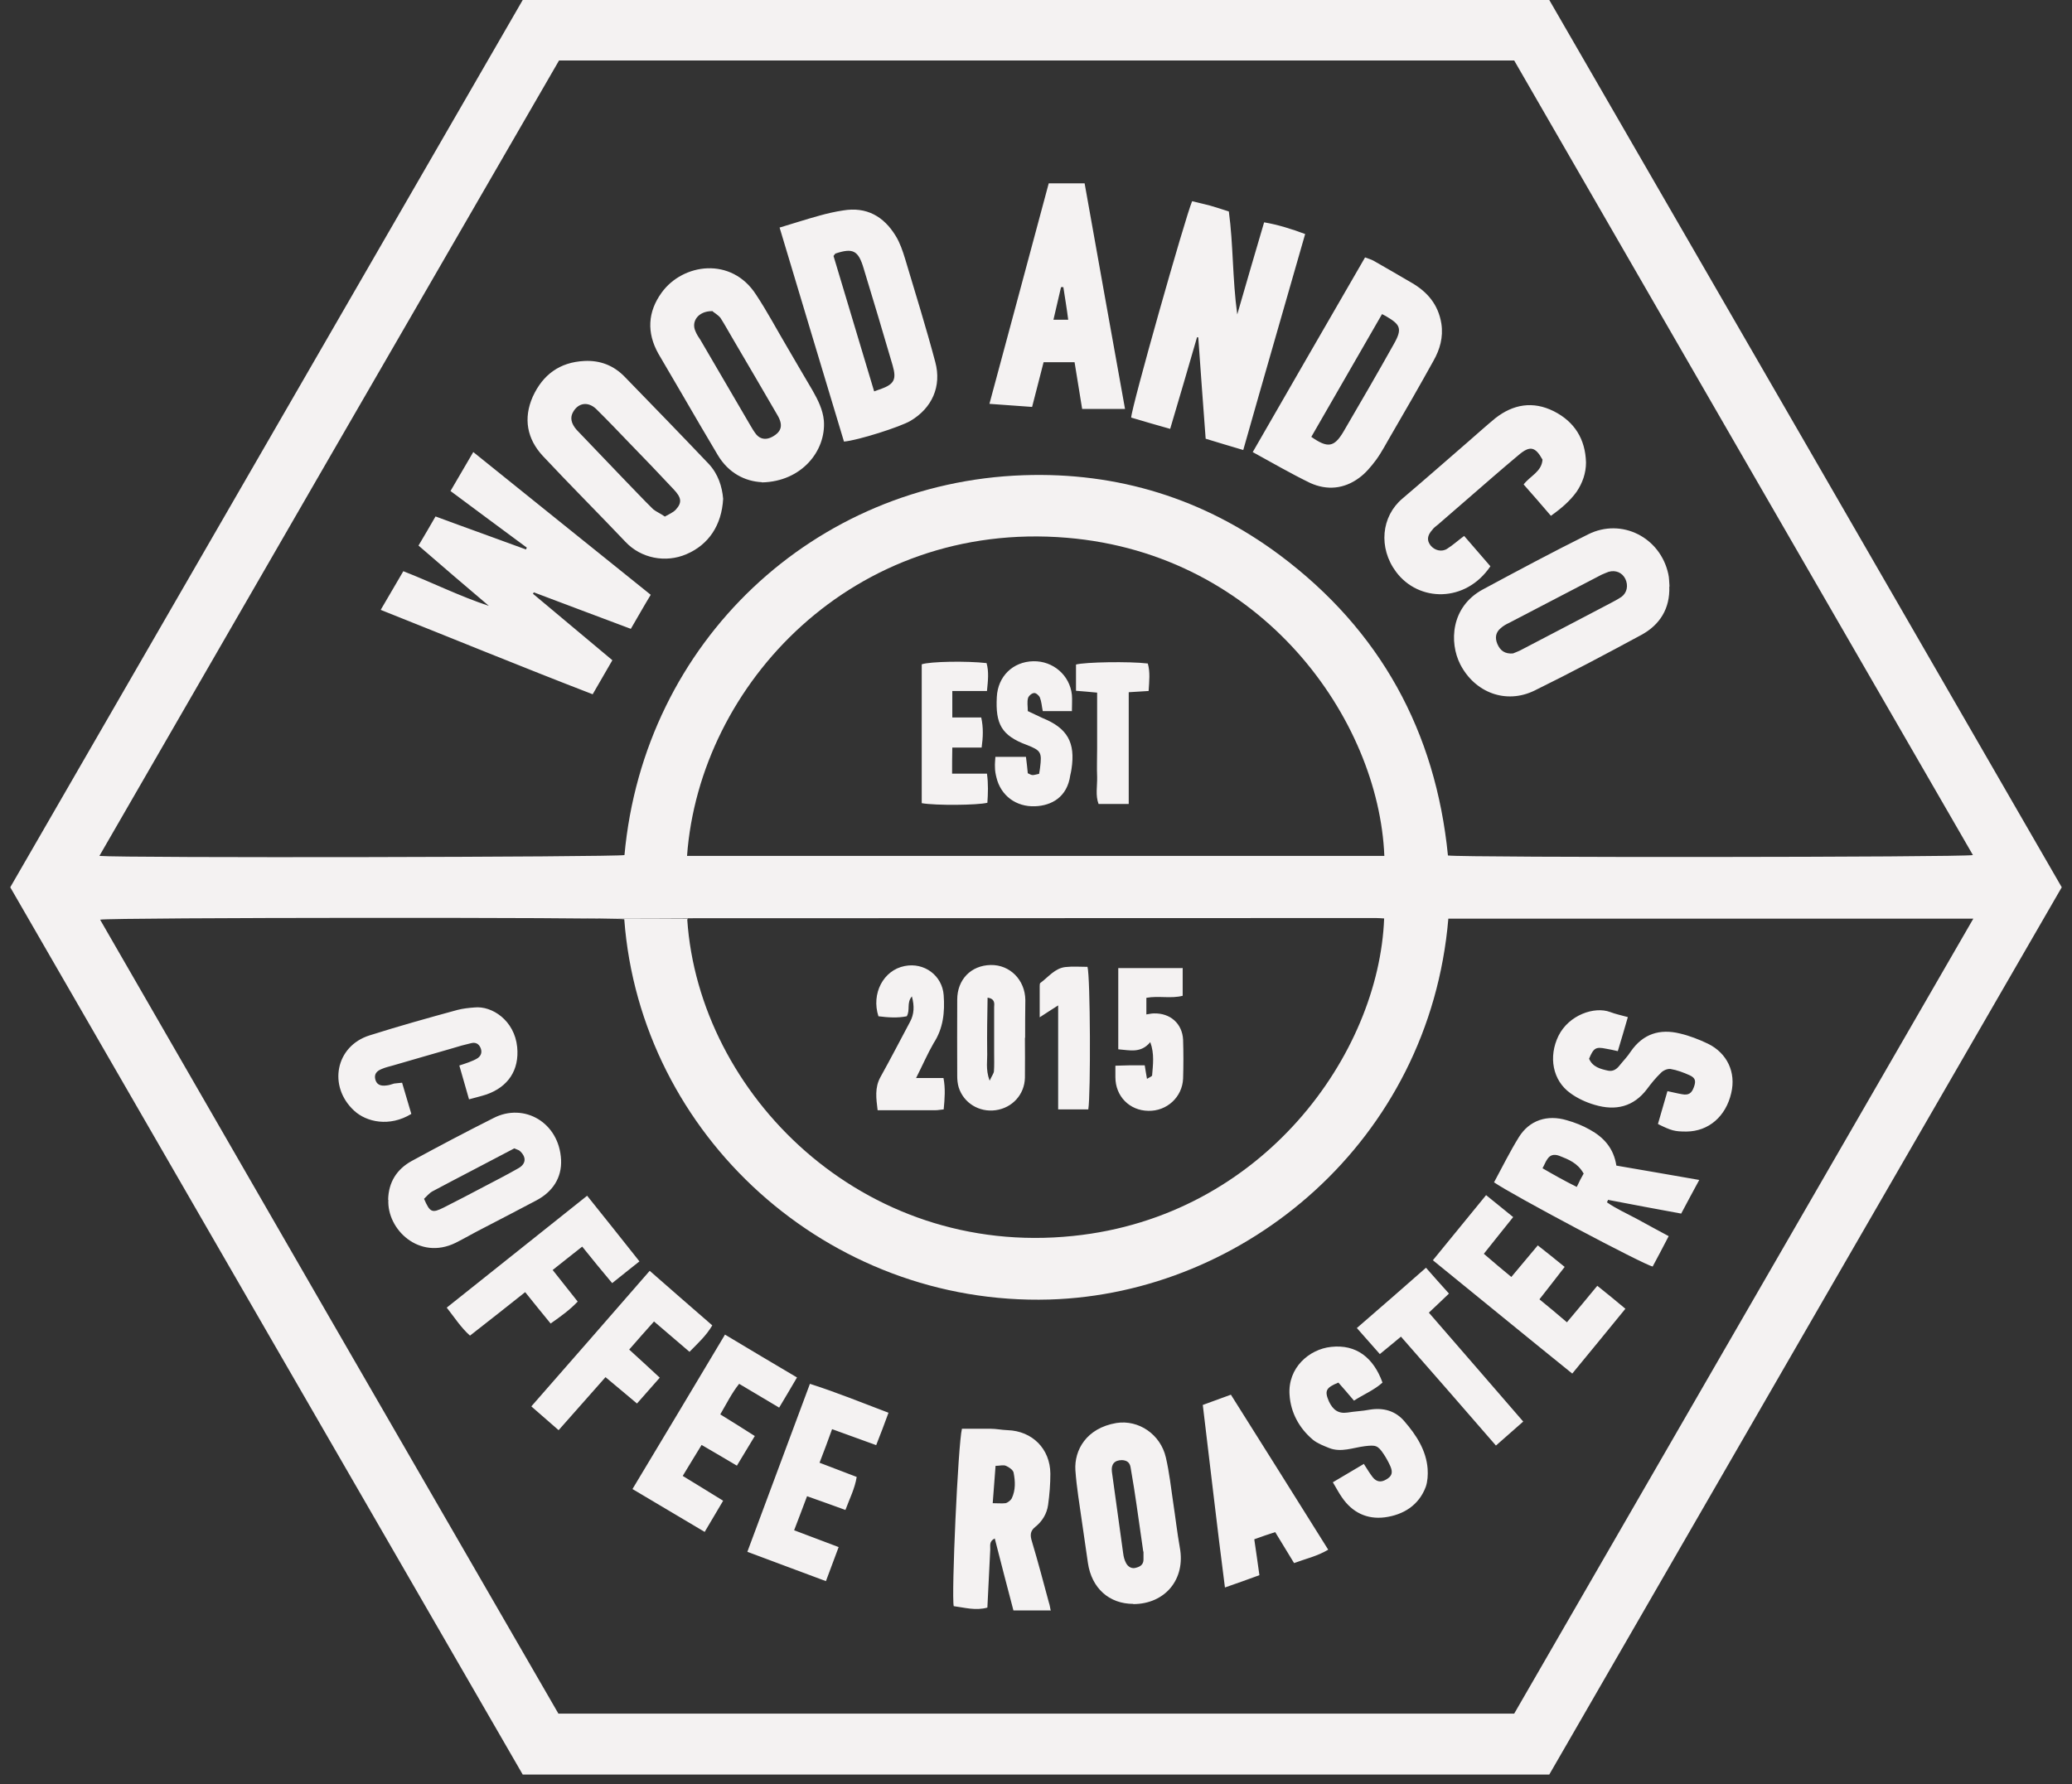 <svg width="101" height="87" viewBox="0 0 101 87" fill="none" xmlns="http://www.w3.org/2000/svg">
<rect x="0" y="0" width="101" height="87" fill="#333333" stroke="none"/>
<g clip-path="url(#clip0_1_245)">
<path d="M100.5 43.26C92.17 57.68 83.85 72.08 75.52 86.52H25.48C17.16 72.13 8.85 57.72 0.5 43.26C8.81 28.86 17.14 14.45 25.48 0H75.52C83.85 14.41 92.17 28.82 100.5 43.26ZM27.21 83.55H73.81C81.26 70.64 88.71 57.75 96.19 44.79H70.6C69.68 55.64 60.68 63.08 51.15 63.36C40.36 63.67 31.22 55.37 30.43 44.82C29.83 44.72 5.39 44.73 4.88 44.84C12.32 57.76 19.76 70.65 27.22 83.55H27.21ZM4.83 41.73C6.05 41.84 29.99 41.79 30.44 41.69C31.39 31.27 39.71 23.52 49.89 23.17C54.48 23.01 58.69 24.31 62.39 27.07C67.28 30.73 69.98 35.66 70.58 41.71C71.34 41.82 95.68 41.8 96.17 41.69C88.7 28.76 81.25 15.85 73.81 2.95H27.25C19.77 15.88 12.32 28.77 4.84 41.74L4.83 41.73ZM33.49 41.73H67.48C67.21 35.08 61.54 27.02 52.01 26.22C41.62 25.35 34.1 33.35 33.49 41.73ZM67.47 44.78C67.3 44.77 67.18 44.76 67.06 44.76C55.91 44.76 44.76 44.77 33.59 44.77C22.42 44.77 33.55 44.78 33.54 44.79L33.5 44.83C34.07 53.34 42.04 61.33 52.31 60.26C61.56 59.31 67.22 51.39 67.47 44.78Z" fill="#F4F2F2"/>
<path d="M51.2 78.52H49.4C49.09 77.34 48.79 76.19 48.49 75.01C48.2 75.15 48.28 75.37 48.27 75.55C48.22 76.48 48.18 77.42 48.13 78.38C47.56 78.54 47.02 78.38 46.49 78.31C46.37 77.81 46.7 70.41 46.89 69.66H48.27C48.56 69.66 48.83 69.72 49.12 69.73C50.31 69.77 51.19 70.63 51.2 71.85C51.2 72.36 51.16 72.86 51.09 73.37C51.03 73.81 50.8 74.18 50.46 74.45C50.21 74.65 50.21 74.86 50.3 75.15C50.6 76.15 50.86 77.14 51.13 78.14C51.17 78.25 51.18 78.36 51.22 78.54L51.2 78.52ZM48.53 71.45C48.48 72.06 48.44 72.64 48.39 73.29C48.61 73.29 48.83 73.31 49.01 73.29C49.12 73.27 49.27 73.15 49.32 73.05C49.51 72.65 49.49 72.22 49.41 71.81C49.39 71.67 49.19 71.54 49.04 71.47C48.9 71.41 48.73 71.47 48.53 71.47V71.45ZM72.82 57.66C73.23 56.9 73.6 56.15 74.04 55.44C74.55 54.62 75.42 54.33 76.38 54.62C76.77 54.73 77.15 54.88 77.5 55.08C78.17 55.45 78.66 55.98 78.79 56.83C80.1 57.05 81.43 57.29 82.83 57.53C82.51 58.11 82.23 58.65 81.95 59.17C80.72 58.95 79.55 58.72 78.38 58.5C78.38 58.54 78.34 58.59 78.33 58.62C78.79 58.94 79.31 59.17 79.81 59.44C80.31 59.71 80.81 59.99 81.34 60.27C81.07 60.79 80.82 61.27 80.56 61.75C80.15 61.68 73.67 58.24 72.82 57.64V57.66ZM77.19 57.21C76.9 56.7 76.46 56.53 76 56.35C75.75 56.26 75.56 56.31 75.43 56.51C75.34 56.63 75.29 56.78 75.19 56.96C75.49 57.13 75.74 57.28 76 57.42C76.27 57.57 76.56 57.72 76.86 57.87C76.98 57.61 77.08 57.42 77.2 57.21H77.19ZM55.25 78.2C54.06 78.2 53.21 77.43 53.03 76.2C52.88 75.12 52.71 74.03 52.56 72.95C52.5 72.53 52.45 72.1 52.42 71.68C52.36 70.72 52.94 69.63 54.42 69.38C55.5 69.21 56.57 69.93 56.83 71.06C57 71.79 57.08 72.54 57.19 73.28C57.3 74 57.38 74.72 57.51 75.45C57.8 76.99 56.8 78.21 55.23 78.21L55.25 78.2ZM55.73 75.66C55.58 74.64 55.44 73.59 55.28 72.56C55.23 72.22 55.16 71.88 55.11 71.54C55.07 71.29 54.91 71.2 54.69 71.19C54.33 71.19 54.15 71.39 54.2 71.76C54.39 73.09 54.56 74.41 54.75 75.74C54.77 75.9 54.81 76.06 54.89 76.21C54.99 76.4 55.18 76.51 55.4 76.43C55.59 76.38 55.74 76.27 55.74 76.04V75.64L55.73 75.66ZM18.92 58.49C18.94 57.64 19.34 57.01 20.06 56.61C21.38 55.89 22.71 55.19 24.06 54.51C25.54 53.75 27.26 54.72 27.35 56.55C27.39 57.42 26.94 58.11 26.14 58.53C25.24 59 24.34 59.48 23.44 59.94C23.03 60.15 22.62 60.39 22.2 60.6C20.43 61.46 18.86 59.94 18.93 58.5L18.92 58.49ZM25.07 55.99C23.75 56.69 22.42 57.37 21.09 58.08C20.92 58.17 20.79 58.34 20.67 58.45C20.96 59.12 21.06 59.16 21.64 58.87C22.27 58.55 22.91 58.22 23.53 57.89C24.1 57.59 24.69 57.29 25.25 56.97C25.66 56.75 25.67 56.4 25.32 56.1C25.26 56.06 25.17 56.04 25.07 55.99ZM80.82 54.79C80.97 54.28 81.12 53.76 81.28 53.2C81.53 53.25 81.75 53.31 81.99 53.35C82.31 53.41 82.46 53.31 82.57 53C82.68 52.7 82.64 52.55 82.35 52.42C82.06 52.29 81.74 52.17 81.43 52.12C81.28 52.1 81.07 52.19 80.96 52.31C80.71 52.55 80.49 52.82 80.29 53.09C79.63 53.97 78.75 54.17 77.74 53.87C77.32 53.75 76.89 53.55 76.55 53.3C75.68 52.68 75.47 51.52 75.97 50.5C76.48 49.48 77.72 49.06 78.48 49.34C78.74 49.44 79.02 49.5 79.35 49.59C79.19 50.14 79.04 50.66 78.86 51.25C78.65 51.2 78.46 51.16 78.28 51.13C77.79 51.03 77.68 51.09 77.46 51.62C77.63 52.02 78.01 52.12 78.38 52.2C78.6 52.25 78.78 52.15 78.92 51.98C79.11 51.74 79.33 51.52 79.49 51.27C80.09 50.4 80.91 50.15 81.89 50.39C82.36 50.5 82.82 50.68 83.26 50.89C84.19 51.35 84.63 52.28 84.39 53.29C84.13 54.43 83.29 55.16 82.21 55.17C81.63 55.17 81.48 55.13 80.83 54.81L80.82 54.79ZM66.49 71.39C66.66 71.66 66.78 71.85 66.91 72.02C67.1 72.26 67.32 72.28 67.56 72.14C67.85 71.98 67.91 71.8 67.77 71.48C67.68 71.28 67.57 71.08 67.45 70.9C67.16 70.46 67.05 70.45 66.53 70.51C65.96 70.58 65.37 70.83 64.79 70.6C64.52 70.49 64.22 70.38 63.99 70.19C63.33 69.63 62.92 68.88 62.86 68.02C62.76 66.68 63.83 65.78 64.88 65.67C66.12 65.53 66.96 66.21 67.39 67.41C66.98 67.78 66.46 67.99 66 68.29C65.73 67.97 65.48 67.68 65.24 67.41C64.62 67.66 64.56 67.82 64.78 68.33C64.97 68.73 65.23 68.94 65.69 68.87C66.05 68.81 66.41 68.8 66.77 68.73C67.44 68.62 68.03 68.79 68.46 69.3C69.04 69.97 69.52 70.71 69.59 71.61C69.61 71.91 69.59 72.23 69.5 72.49C69.16 73.4 68.4 73.86 67.5 73.98C66.63 74.09 65.91 73.74 65.41 73C65.26 72.79 65.14 72.55 64.97 72.27C65.49 71.96 65.98 71.67 66.49 71.37V71.39ZM64.74 75.56C64.2 75.88 63.64 76 63.08 76.21C62.78 75.71 62.48 75.23 62.16 74.7C61.82 74.81 61.49 74.92 61.14 75.05C61.23 75.63 61.3 76.18 61.39 76.8C60.84 77 60.32 77.19 59.71 77.4C59.32 74.39 58.99 71.46 58.63 68.5C59.09 68.33 59.51 68.18 60 68C61.57 70.5 63.15 73 64.74 75.55V75.56ZM69.85 61.44C70.72 60.37 71.56 59.35 72.44 58.27C72.89 58.64 73.31 58.98 73.76 59.34C73.27 59.94 72.83 60.51 72.33 61.13C72.78 61.52 73.21 61.88 73.67 62.26C74.11 61.74 74.52 61.24 74.96 60.72C75.4 61.07 75.81 61.39 76.27 61.77C75.85 62.31 75.46 62.82 75.04 63.35C75.5 63.72 75.91 64.07 76.38 64.47C76.87 63.89 77.35 63.31 77.86 62.69C78.32 63.06 78.76 63.41 79.23 63.81C78.36 64.88 77.52 65.9 76.64 66.97C74.36 65.13 72.13 63.3 69.84 61.44H69.85ZM39.93 71.31C40.55 71.55 41.14 71.77 41.76 72.01C41.67 72.57 41.42 73.06 41.21 73.62C40.59 73.4 39.98 73.17 39.34 72.95C39.13 73.5 38.93 74.05 38.71 74.61C39.43 74.88 40.13 75.15 40.88 75.43C40.67 75.99 40.48 76.51 40.26 77.09C38.98 76.62 37.73 76.14 36.43 75.66C37.45 72.92 38.46 70.22 39.48 67.47C40.79 67.89 42.02 68.39 43.31 68.88C43.11 69.43 42.92 69.93 42.71 70.46C41.99 70.2 41.3 69.95 40.56 69.68C40.37 70.22 40.17 70.74 39.94 71.34L39.93 71.31ZM36.79 70.02C36.48 70.54 36.22 70.97 35.92 71.46C35.35 71.12 34.8 70.8 34.2 70.45C33.9 70.95 33.6 71.42 33.28 71.96C33.93 72.36 34.56 72.74 35.25 73.17C34.95 73.67 34.67 74.15 34.35 74.69C33.17 73.99 32.02 73.31 30.83 72.6C32.34 70.09 33.83 67.6 35.34 65.07C36.52 65.78 37.65 66.45 38.85 67.16C38.56 67.65 38.29 68.12 37.98 68.63C37.32 68.24 36.7 67.87 36.03 67.47C35.67 67.92 35.42 68.43 35.11 68.96C35.66 69.3 36.21 69.64 36.8 70.02H36.79ZM22.86 53.59C22.69 53.01 22.55 52.49 22.39 51.95C22.56 51.89 22.71 51.85 22.86 51.79C23.01 51.73 23.17 51.67 23.3 51.58C23.46 51.46 23.51 51.28 23.42 51.08C23.33 50.88 23.17 50.81 22.97 50.86C22.66 50.93 22.34 51.02 22.02 51.12C21.06 51.39 20.1 51.68 19.15 51.95C18.98 52 18.79 52.04 18.63 52.11C18.34 52.22 18.24 52.38 18.29 52.61C18.35 52.87 18.53 52.97 18.86 52.92C18.98 52.91 19.1 52.86 19.21 52.83C19.32 52.81 19.45 52.81 19.6 52.79C19.75 53.31 19.9 53.81 20.05 54.31C18.99 54.96 17.86 54.71 17.26 54.15C15.98 52.97 16.35 51 18.02 50.48C19.44 50.03 20.87 49.63 22.3 49.24C22.57 49.17 22.86 49.14 23.13 49.12C23.98 49.03 25.08 49.75 25.21 51.05C25.32 52.17 24.77 52.99 23.72 53.36C23.45 53.45 23.18 53.51 22.86 53.6V53.59ZM29.52 67.14C28.75 68.01 28 68.86 27.23 69.73C26.78 69.34 26.37 68.98 25.9 68.57C27.83 66.37 29.73 64.19 31.67 61.96C32.7 62.86 33.69 63.73 34.72 64.62C34.43 65.12 34.02 65.49 33.61 65.91C33.04 65.42 32.49 64.95 31.88 64.43C31.48 64.88 31.1 65.3 30.67 65.8C31.17 66.25 31.65 66.7 32.16 67.17C31.79 67.59 31.44 67.99 31.05 68.43C30.51 67.98 30.03 67.57 29.51 67.14H29.52ZM21.77 63.76C24.05 61.94 26.31 60.14 28.62 58.3C29.47 59.36 30.3 60.4 31.17 61.5C30.72 61.86 30.31 62.18 29.84 62.56C29.35 61.98 28.88 61.4 28.38 60.78C27.88 61.17 27.41 61.55 26.94 61.92C27.35 62.44 27.75 62.94 28.16 63.46C27.77 63.87 27.34 64.18 26.84 64.53C26.43 64.03 26.04 63.55 25.6 63C24.72 63.7 23.82 64.41 22.91 65.12C22.46 64.72 22.16 64.24 21.78 63.76H21.77ZM74.25 69.31C73.79 69.71 73.38 70.07 72.92 70.48C71.38 68.7 69.85 66.95 68.29 65.17C67.94 65.46 67.63 65.72 67.26 66.02C66.89 65.6 66.53 65.19 66.14 64.75C67.27 63.77 68.38 62.81 69.51 61.81C69.88 62.23 70.23 62.63 70.63 63.07C70.31 63.38 70 63.67 69.65 64C71.18 65.77 72.7 67.51 74.25 69.31ZM18.56 29.73C18.95 29.07 19.29 28.49 19.66 27.85C21.07 28.4 22.4 29.07 23.83 29.54C22.69 28.57 21.55 27.6 20.4 26.6C20.69 26.11 20.95 25.67 21.23 25.18C22.71 25.73 24.18 26.25 25.64 26.79C25.65 26.77 25.66 26.73 25.68 26.7C24.46 25.79 23.24 24.9 21.96 23.94C22.33 23.31 22.68 22.71 23.07 22.04C25.98 24.38 28.83 26.68 31.72 29C31.38 29.56 31.09 30.08 30.75 30.66C29.14 30.06 27.59 29.47 26.02 28.88L25.98 28.95C27.26 30.02 28.53 31.09 29.85 32.19C29.53 32.74 29.23 33.26 28.89 33.85C25.44 32.52 22.04 31.12 18.57 29.74L18.56 29.73ZM60.6 21.94C59.93 21.74 59.38 21.58 58.77 21.39C58.65 19.72 58.52 18.09 58.41 16.45C58.39 16.45 58.37 16.44 58.35 16.44C57.93 17.91 57.49 19.38 57.04 20.91C56.38 20.72 55.76 20.55 55.14 20.36C55.14 19.9 57.78 10.58 58.11 9.81C58.38 9.88 58.68 9.95 58.97 10.02C59.26 10.11 59.55 10.19 59.9 10.31C60.12 11.92 60.07 13.57 60.31 15.33C60.76 13.77 61.18 12.33 61.62 10.84C62.32 10.96 62.94 11.16 63.62 11.41C62.61 14.94 61.6 18.42 60.6 21.95V21.94ZM38.02 11.09C38.69 10.89 39.3 10.69 39.92 10.52C40.31 10.41 40.7 10.32 41.1 10.26C42.24 10.07 43.08 10.55 43.66 11.5C43.87 11.84 44 12.23 44.12 12.62C44.62 14.29 45.14 15.96 45.59 17.65C45.91 18.84 45.43 19.9 44.38 20.52C43.89 20.81 41.83 21.47 41.14 21.53C40.09 18.07 39.06 14.6 38 11.09H38.02ZM42.62 19.08C42.78 19.02 42.86 18.99 42.93 18.97C43.59 18.73 43.71 18.5 43.51 17.81C43.05 16.24 42.58 14.66 42.1 13.09C41.84 12.21 41.58 12.08 40.73 12.36C40.71 12.36 40.68 12.42 40.63 12.48C41.28 14.66 41.94 16.85 42.61 19.08H42.62ZM61.06 22.05C62.91 18.83 64.72 15.7 66.54 12.55C66.7 12.61 66.84 12.65 66.95 12.71C67.57 13.06 68.18 13.42 68.8 13.78C69.58 14.23 70.11 14.85 70.26 15.78C70.36 16.44 70.19 17.04 69.87 17.6C69.21 18.79 68.53 19.98 67.84 21.16C67.59 21.58 67.37 22.02 67.08 22.42C66.84 22.74 66.57 23.07 66.25 23.3C65.52 23.84 64.69 23.92 63.87 23.55C62.92 23.09 62.03 22.57 61.06 22.04V22.05ZM67.37 15.31C66.21 17.33 65.07 19.31 63.92 21.3C64.72 21.86 65.03 21.81 65.48 21.06C66.31 19.64 67.14 18.21 67.94 16.78C68.38 16.01 68.25 15.82 67.55 15.41C67.51 15.39 67.48 15.37 67.36 15.31H67.37ZM35.25 24.32C35.18 25.61 34.54 26.56 33.46 27.02C32.44 27.46 31.24 27.22 30.49 26.42C29.15 25.01 27.78 23.64 26.46 22.23C25.69 21.4 25.5 20.4 25.97 19.34C26.46 18.27 27.28 17.66 28.48 17.6C29.26 17.56 29.92 17.82 30.46 18.38C31.83 19.79 33.19 21.19 34.54 22.61C35.01 23.11 35.2 23.73 35.25 24.32ZM32.4 25.19C32.61 25.07 32.81 24.99 32.94 24.85C33.25 24.51 33.23 24.27 32.83 23.85C32.12 23.09 31.4 22.34 30.68 21.6C30.14 21.04 29.61 20.48 29.06 19.94C28.67 19.57 28.2 19.63 27.94 20.08C27.78 20.35 27.83 20.64 28.11 20.96C28.86 21.74 29.6 22.52 30.35 23.3C30.85 23.81 31.33 24.33 31.84 24.83C31.99 24.95 32.2 25.04 32.4 25.18V25.19ZM37.14 23.51C36.31 23.47 35.51 23.06 34.99 22.19C34.41 21.22 33.83 20.22 33.26 19.24C32.87 18.57 32.48 17.91 32.09 17.24C31.52 16.22 31.57 15.21 32.25 14.27C33.28 12.84 35.65 12.5 36.85 14.36C37.4 15.19 37.87 16.08 38.38 16.94C38.79 17.64 39.2 18.35 39.61 19.04C39.87 19.5 40.11 19.97 40.16 20.51C40.27 21.98 39.08 23.48 37.14 23.52V23.51ZM34.7 15.17C34.04 15.17 33.68 15.67 33.9 16.15C33.96 16.3 34.05 16.44 34.14 16.57C34.95 17.95 35.76 19.35 36.57 20.73C36.66 20.89 36.76 21.05 36.87 21.19C37.08 21.43 37.36 21.45 37.64 21.3C38.1 21.05 38.19 20.73 37.89 20.23C37.18 19 36.46 17.78 35.74 16.55C35.53 16.2 35.34 15.84 35.12 15.5C35 15.35 34.8 15.24 34.71 15.16L34.7 15.17ZM81.37 28.6C81.41 29.67 80.91 30.47 80 30.96C78.28 31.89 76.55 32.81 74.8 33.67C73.41 34.35 71.89 33.77 71.18 32.39C70.64 31.33 70.71 29.59 72.28 28.74C73.99 27.82 75.69 26.91 77.42 26.05C79.05 25.24 80.93 26.2 81.32 27.98C81.37 28.18 81.36 28.39 81.38 28.59L81.37 28.6ZM73.75 31.86C73.86 31.81 74.05 31.75 74.22 31.65C75.65 30.9 77.08 30.16 78.5 29.41C78.69 29.31 78.86 29.22 79.04 29.1C79.31 28.9 79.38 28.55 79.23 28.23C79.08 27.92 78.76 27.78 78.41 27.88C78.3 27.92 78.19 27.97 78.07 28.02C76.56 28.8 75.07 29.59 73.56 30.37C73.41 30.44 73.27 30.52 73.15 30.63C72.91 30.83 72.86 31.09 72.99 31.4C73.13 31.72 73.35 31.89 73.75 31.86ZM52.87 8.94C53.53 12.64 54.18 16.28 54.84 19.94H52.75C52.63 19.17 52.5 18.43 52.38 17.66H50.87C50.7 18.34 50.51 19.05 50.31 19.84C49.61 19.79 48.95 19.74 48.23 19.69C49.2 16.08 50.16 12.53 51.12 8.94H52.87ZM51.83 14H51.72C51.6 14.52 51.47 15.06 51.35 15.59H52.07C52 15.03 51.91 14.51 51.83 13.98V14ZM75.6 25.15C75.14 24.61 74.72 24.13 74.27 23.62C74.59 23.2 75.15 23 75.19 22.41C74.84 21.78 74.58 21.71 74.02 22.19C73.17 22.9 72.35 23.62 71.52 24.34C71.05 24.75 70.56 25.17 70.09 25.58C70 25.65 69.89 25.73 69.82 25.83C69.56 26.12 69.55 26.35 69.73 26.59C69.93 26.84 70.28 26.93 70.55 26.75C70.82 26.58 71.06 26.36 71.37 26.13C71.81 26.64 72.23 27.13 72.65 27.61C71.44 29.4 69.15 29.36 68.05 27.88C67.18 26.71 67.33 25.18 68.36 24.31C69.43 23.4 70.49 22.47 71.55 21.55C72 21.16 72.43 20.77 72.89 20.39C73.76 19.71 74.72 19.54 75.74 20.05C76.75 20.56 77.28 21.41 77.31 22.55C77.31 23.07 77.14 23.55 76.85 23.98C76.53 24.42 76.12 24.78 75.61 25.14L75.6 25.15ZM52.26 34.67H50.83C50.78 34.43 50.77 34.21 50.69 34.01C50.65 33.91 50.49 33.77 50.4 33.79C50.29 33.8 50.14 33.93 50.11 34.04C50.06 34.23 50.1 34.44 50.1 34.67C50.35 34.78 50.59 34.91 50.82 35.01C52.03 35.5 52.43 36.2 52.23 37.5C52.22 37.6 52.19 37.7 52.17 37.8C52.02 38.88 51.24 39.28 50.46 39.31C49.53 39.35 48.78 38.79 48.57 37.9C48.53 37.74 48.5 37.58 48.5 37.41C48.49 37.25 48.51 37.09 48.52 36.9H50.01C50.05 37.17 50.07 37.44 50.1 37.7C50.19 37.74 50.26 37.79 50.34 37.79C50.42 37.79 50.54 37.75 50.65 37.73C50.67 37.62 50.69 37.52 50.7 37.42C50.79 36.69 50.75 36.59 50.05 36.32C48.81 35.86 48.52 35.29 48.59 33.98C48.64 32.98 49.37 32.26 50.37 32.24C51.33 32.22 52.15 32.92 52.25 33.88C52.27 34.12 52.25 34.37 52.25 34.68L52.26 34.67ZM46.42 37.72H48.11C48.18 38.23 48.16 38.69 48.13 39.14C47.66 39.26 45.62 39.28 44.93 39.16V32.39C45.33 32.25 47.13 32.22 48.09 32.33C48.21 32.75 48.16 33.19 48.11 33.69H46.42V34.98H47.83C47.94 35.48 47.92 35.94 47.85 36.45H46.42C46.41 36.91 46.41 37.28 46.41 37.72H46.42ZM55.01 39.2H53.55C53.39 38.78 53.49 38.33 53.48 37.89C53.46 37.42 53.48 36.96 53.48 36.48V33.77C53.11 33.73 52.8 33.71 52.45 33.68V32.4C52.89 32.28 55.05 32.24 55.95 32.35C56.07 32.77 56.02 33.21 55.99 33.69C55.67 33.71 55.38 33.73 55.02 33.75V39.19L55.01 39.2ZM49.96 50.6C49.96 51.25 49.97 51.91 49.96 52.55C49.94 53.37 49.34 54.02 48.53 54.13C47.73 54.24 46.97 53.78 46.73 53.01C46.68 52.84 46.66 52.65 46.66 52.47C46.66 51.23 46.65 49.98 46.66 48.74C46.66 47.76 47.33 47.07 48.29 47.05C49.22 47.03 49.97 47.77 49.98 48.76C49.97 49.38 49.97 49.99 49.97 50.6H49.96ZM48.14 48.65C48.13 49.11 48.13 49.55 48.12 49.98C48.12 50.4 48.11 50.84 48.12 51.26C48.14 51.68 48.03 52.13 48.24 52.69C48.35 52.45 48.44 52.34 48.45 52.23C48.47 51.94 48.46 51.66 48.46 51.37V49.1C48.47 48.93 48.51 48.7 48.14 48.64V48.65ZM57.65 47.19V48.55C57.08 48.7 56.48 48.54 55.88 48.65V49.46C56.02 49.44 56.13 49.41 56.25 49.41C57.05 49.39 57.63 49.91 57.67 50.69C57.69 51.32 57.69 51.96 57.67 52.59C57.63 53.5 56.87 54.18 55.98 54.16C55.06 54.15 54.37 53.45 54.37 52.52V51.96C54.63 51.95 54.87 51.95 55.1 51.94H55.8C55.84 52.16 55.86 52.35 55.91 52.6C56.02 52.53 56.16 52.48 56.16 52.43C56.2 51.92 56.28 51.38 56.07 50.81C55.61 51.37 55.06 51.2 54.51 51.16V47.2H57.63L57.65 47.19ZM44.67 52.56H45.99C46.09 53.07 46.05 53.57 46 54.09C45.85 54.1 45.74 54.13 45.61 54.13H42.78C42.71 53.56 42.63 53.03 42.92 52.51C43.42 51.61 43.88 50.72 44.36 49.82C44.56 49.45 44.58 49.06 44.45 48.58C44.18 48.9 44.38 49.24 44.2 49.55C43.76 49.64 43.29 49.61 42.82 49.55C42.46 48.45 43.06 47.3 44.1 47.1C45.05 46.91 45.93 47.56 46 48.52C46.06 49.35 45.98 50.14 45.51 50.86C45.21 51.38 44.96 51.96 44.65 52.57L44.67 52.56ZM53.05 54.09H51.58V49.02C51.24 49.23 51.01 49.39 50.68 49.6V48.09C50.68 48.03 50.68 47.94 50.72 47.92C51.11 47.63 51.42 47.21 51.93 47.15C52.29 47.11 52.66 47.14 53.01 47.14C53.15 47.63 53.17 53.35 53.05 54.08V54.09Z" fill="#F4F2F2"/>
</g>
<defs>
<clipPath id="clip0_1_245">
<rect width="100" height="86.52" fill="white" transform="translate(0.5)"/>
</clipPath>
</defs>
</svg>
